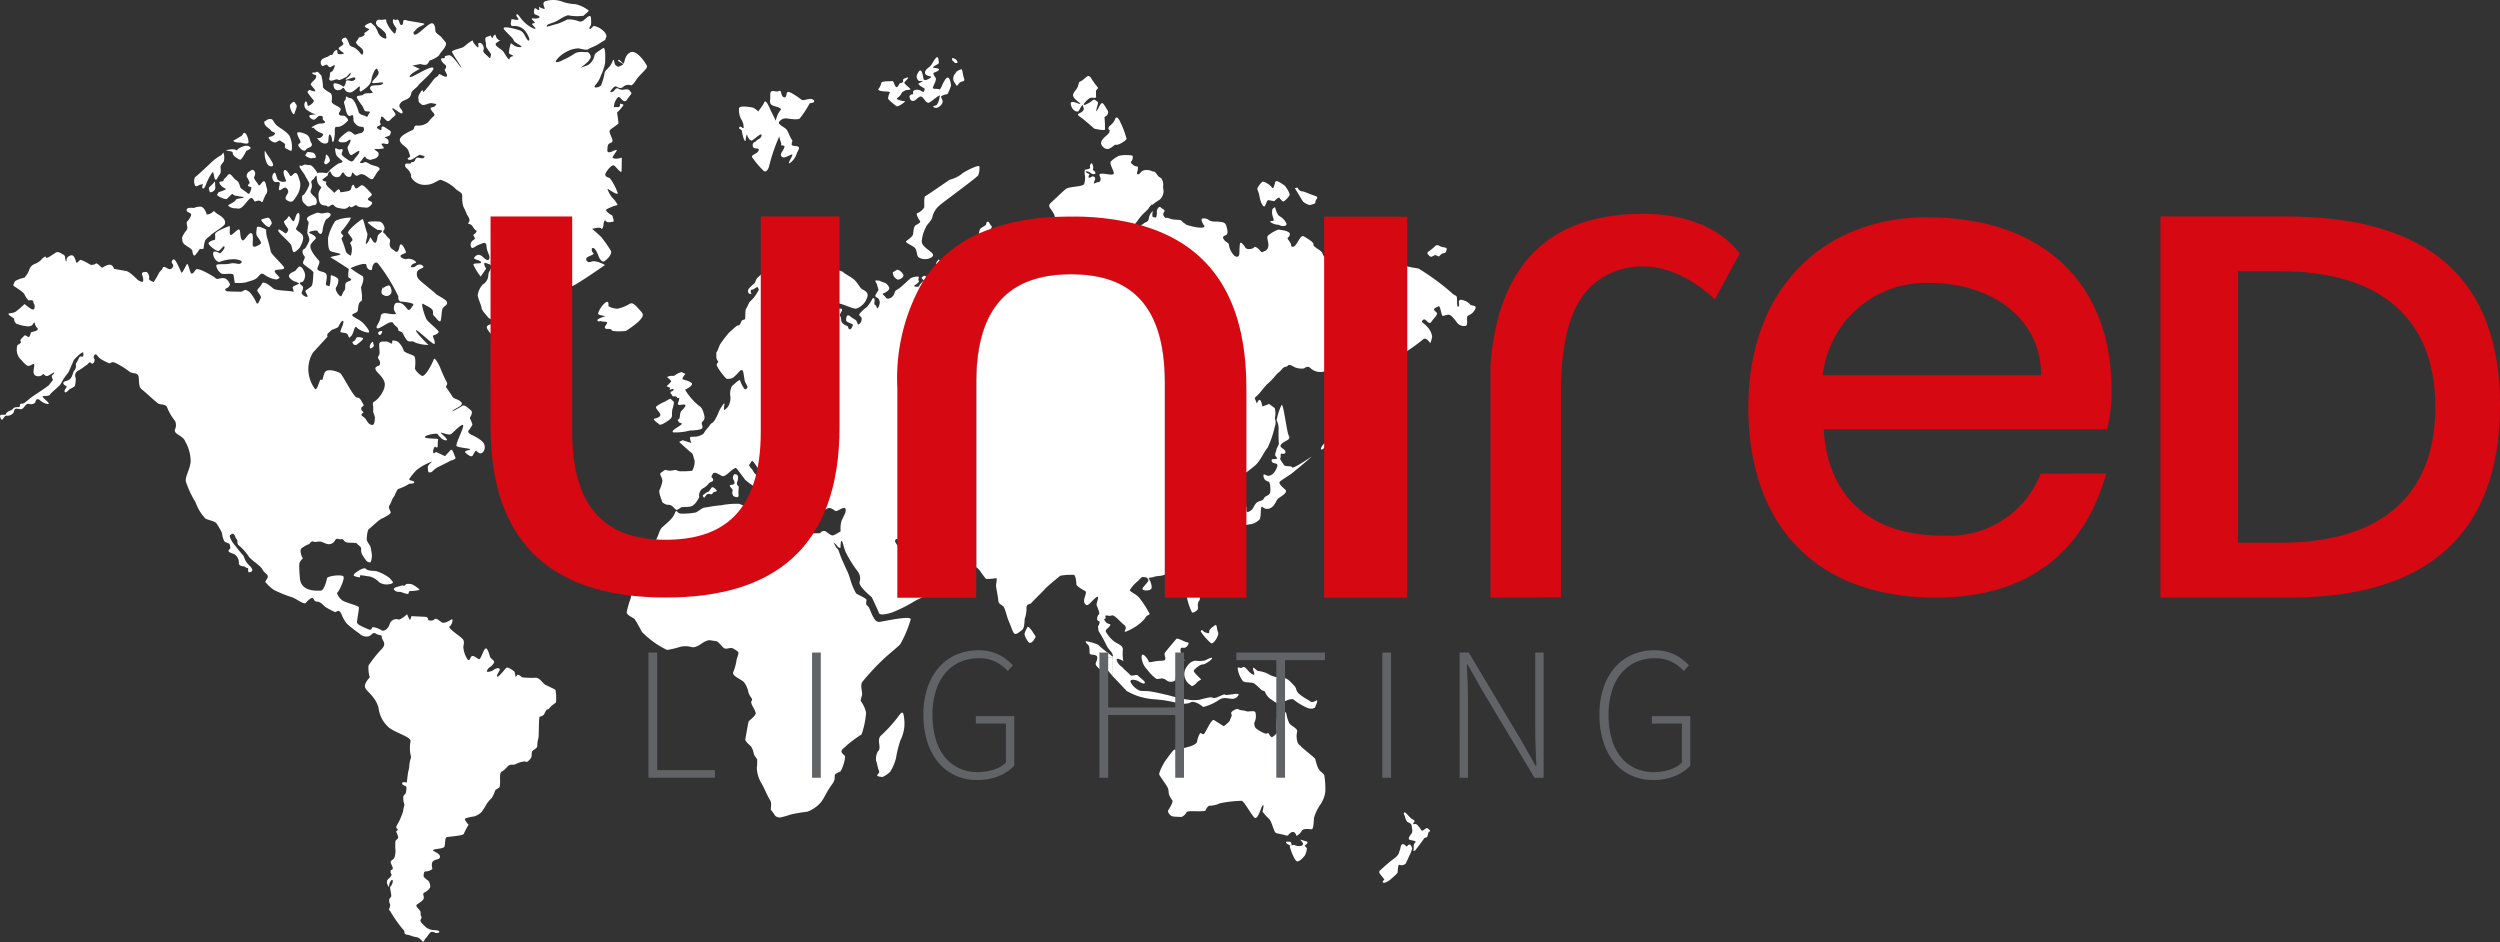 <svg xmlns="http://www.w3.org/2000/svg" xmlns:xlink="http://www.w3.org/1999/xlink" width="133.934" height="50.469" viewBox="0 0 133.934 50.469">
  <rect x="0" y="0" width="133.934" height="50.469" fill="#333333" stroke="none"/>
  <defs>
    <clipPath id="clip-path">
      <rect id="Rectangle_66" data-name="Rectangle 66" width="133.934" height="50.469" fill="none"/>
    </clipPath>
  </defs>
  <g id="Group_24" data-name="Group 24" transform="translate(0 0)">
    <g id="Group_2" data-name="Group 2" transform="translate(0 0)">
      <g id="Group_1" data-name="Group 1" clip-path="url(#clip-path)">
        <path id="Path_1" data-name="Path 1" d="M78.754,16.3a.837.837,0,0,0-.484-.242c-.193,0-.069.256-.11.332s-.1.111-.1-.277-.076-.193-.3-.435a12.985,12.985,0,0,0-1.757-1.287c-.118-.034-.394-.055-.6-.118a.751.751,0,0,1-.153-.055c-.207-.1-.4.049-.463.062s-.138.139.034.29.069.173.042.333-.36.007-.388-.125a1.286,1.286,0,0,0-.248-.388c-.111-.152-.222.222-.589.062s-.449-.076-.511-.062a.367.367,0,0,0-.249.339.376.376,0,0,1-.235.312,2.61,2.61,0,0,0,.062-.36c0-.1-.2-.18-.214-.284s.1-.18.1-.422-.359-.1-.394-.152a3.718,3.718,0,0,0-.815-.214,4.224,4.224,0,0,1-.4.145.053.053,0,0,1-.034-.007c-.062-.034-.076-.166-.152-.255-.083-.111-.463-.277-.429-.394s-.36-.346-.519-.436-.284.284-.442.471-.249.034-.243-.008-.013-.1-.138-.269.049-.09.077-.3-.629-.255-.629-.255a1.929,1.929,0,0,0-.553.332c-.083.131.083.38.021.595s-.145.193-.27.263-.138-.09-.325-.214-.1.013-.318.055-.3-.035-.325-.09-.173-.242-.235-.242-.062.332-.069.553-.124.236-.256.159a.993.993,0,0,1-.3-.567c-.028-.2-.145-.118-.277-.318s.076-.179.153-.263.041-.256-.021-.463-.222-.2-.387-.221-.387.021-.547-.09a.411.411,0,0,0-.332-.083c-.118,0-.041.214.076.373s-.3.111-.3.111a3.539,3.539,0,0,1-.678-.159c-.007-.049-.146-.089-.2-.173s-.18-.083-.332-.089a1.014,1.014,0,0,1-.353-.069c-.145-.055-.194-.021-.194-.021s-.207-.138-.1-.3-.04-.138-.159-.263-.249.187-.214.242a.8.8,0,0,1-.042.291.51.51,0,0,1-.173-.028c-.062-.028,0-.318,0-.318a.641.641,0,0,0-.214.38.236.236,0,0,1-.187.228s-.1.069-.235.166c-.2.131-.457.311-.512.359-.089.083-.069-.068.076-.269a1.517,1.517,0,0,1,.125-.173c.055-.076.1-.125.144-.194a2.631,2.631,0,0,1,.388-.442c.311-.3.1-.118.27-.311s.034-.007.166-.111a2.263,2.263,0,0,1,.284-.2.52.52,0,0,0,.243-.339c.062-.173-.014-.312,0-.408a.585.585,0,0,0-.063-.381c-.069-.138-.118-.042-.27-.269s-.166-.111-.27-.173a.664.664,0,0,0-.477-.028c-.11.049-.186.222-.277.2s-.007-.125.007-.305c.029-.179-.089-.076-.228-.179s-.186-.173-.118-.222.1-.269.042-.3a1.918,1.918,0,0,0-.713.014,1.584,1.584,0,0,0-.429.3c-.083.118.09.375.152.589s-.345.069-.622.069-.062.151-.083.324-.159.1-.283.18-.063-.069-.014-.194-.111-.2-.173-.152-.2.1-.173,0,.055-.138.055-.138-.18-.062-.207-.118.152-.035.255.055.277.1.263-.007-.152-.111-.132-.194.035-.1-.028-.263-.166.111-.124.166-.132.118-.235.118-.042.325-.042.325a1.023,1.023,0,0,1-.042.449c-.069.159-.8.125-.982.27s-.5.463-.761.7-.076.27.1.6a.46.46,0,0,1,.076.221c0,.118-.09.146-.111.187-.041.062-.3-.048-.317-.111a5.019,5.019,0,0,0-1.086.256.42.42,0,0,0,.089.193c.063.063-.076.375.021.5s.255.159.311.263.042.132.083.2.152.173.187.235a4.036,4.036,0,0,1,.055.546c.02.173-.159.18-.249-.007a.385.385,0,0,1-.028-.408.429.429,0,0,0,.028-.291c0-.124-.221-.062-.3-.166s-.339-.2-.422-.284-.422-.243-.463-.291-.215.243-.215.243l-.068.394s-.167.138-.131-.014a2.1,2.1,0,0,1,.082-.428c.049-.146-.1-.388-.1-.5s-.151.353-.151.457a.689.689,0,0,1-.111.263.847.847,0,0,0-.194.47.514.514,0,0,0,.132.484c.131.187-.042.139-.084.215a3.558,3.558,0,0,0,.069.636c0,.1-.041.1.188.111a.426.426,0,0,1,.3.1,2.209,2.209,0,0,0-.443.159c-.027.055.111.125.228.3s-.076.145-.124.221a2.957,2.957,0,0,0-.083.429c-.028.111-.18.083-.235.124a2.053,2.053,0,0,0-.214.208c-.042.055-.436.034-.436.034s-.228-.1-.235-.186.138-.028.138-.028a3.587,3.587,0,0,0,.56-.11c.1-.049.118-.215.18-.353s0-.249.035-.339a.4.4,0,0,0-.028-.284c-.028-.09-.111-.194-.007-.312s-.055-.152-.062-.214a.983.983,0,0,1-.034-.423.4.4,0,0,0,.02-.338,2.244,2.244,0,0,0-.089-.387c-.069-.166.021-.221.021-.221a2.922,2.922,0,0,0,.1-.388,2.7,2.7,0,0,0,0-.408c0-.111-.146-.035-.208-.062-.02-.007-.034-.013-.034-.034a.128.128,0,0,1,.048-.1c.049-.048-.056-.1-.125-.242s-.173-.028-.166.034-.069.118-.221.2-.132.158-.173.338c0,.008-.007.014-.007.029-.041.179-.1.5-.124.609s-.18.207-.318.38-.166.166-.132.235a.553.553,0,0,1,.118.311c.021.221-.048.291.139.45s.118.131.284.27.131.118.11.249-.007.332-.048.221-.125-.1-.512-.3-.194-.131-.339-.3a.715.715,0,0,0-.415-.311,6.882,6.882,0,0,1-.678-.159.7.7,0,0,1-.166-.207c-.027-.055-.049-.1-.049-.1s-.221.186-.131.284a.05.05,0,0,0,.028.028c.159.1.1.1.276.291s.146.132.195.387-.07.132-.153.118-.138-.118-.138-.118l-.035-.193s-.124.111-.124.173-.028.11-.132.089-.214.021-.276-.014a.887.887,0,0,1-.173-.1.267.267,0,0,0-.049-.041c-.111-.076-.228.09-.228.09l.138.152a.46.46,0,0,0-.152.125c-.09.09-.1.11-.1.159s-.27.055-.27,0,.049-.049.111-.1.18-.131.124-.193.056-.194-.027-.215a.914.914,0,0,0-.381.076c-.076.035-.491.471-.706.6s-.124.111-.221.3-.346.263-.422.153-.1-.1-.152-.166.021-.042.146-.125.152-.1.18-.179-.049-.173-.125-.256-.27-.111-.346-.159-.318-.048-.27.007a.7.7,0,0,1,.111.249c.034.118.062.221.062.221a2.55,2.55,0,0,0-.145.236c-.076.131.021.137.1.193s.09.124.111.215a.576.576,0,0,1-.118.346c-.028,0-.062-.146-.125-.187s-.048-.035-.034-.235-.111-.138-.125-.09a1.989,1.989,0,0,1-.291.436,1.814,1.814,0,0,0-.408.387c-.021.083.118.118.131.215a.349.349,0,0,1-.118.3c-.1.1-.118-.111-.173-.18s-.125-.062-.305-.215-.221.007-.228.083-.041.152.069.207.215.1.27.124-.083.27-.118.27a.106.106,0,0,1-.118-.1c0-.089-.118-.089-.207-.152a.368.368,0,0,1-.159-.18c-.02-.055-.007-.187-.062-.276a.163.163,0,0,1-.021-.063c0-.041.035-.076.1-.2s-.041-.146-.1-.138a.03.03,0,0,0-.028,0,.6.6,0,0,1-.3-.215c-.083-.138.1-.111.1-.111s.1.028.221.055a4.647,4.647,0,0,1,.463.159,2.04,2.04,0,0,0,.36.111c.049.02.194-.049.249-.084a1,1,0,0,0,.339-.359c.034-.111.131-.242.062-.38s-.215-.167-.3-.236-.215-.311-.366-.463-.491-.311-.609-.422a.456.456,0,0,0-.2-.089,2.756,2.756,0,0,1-.394-.111c-.11-.069-.193-.132-.36,0a.159.159,0,0,1-.255-.048s-.049-.077.187-.256-.236-.276-.319-.36a.351.351,0,0,0-.221-.083s-.429.055-.5-.021-.767.132-.83.159-.138.152-.2.2-.083.083-.138.035-.215.013-.277-.028-.152.089-.207.173-.035.145-.1.18-.215.193-.3.255a.248.248,0,0,1-.194.035.4.4,0,0,0-.111.083c-.055.049-.118.11-.173.159-.1.089-.125.263-.166.3s-.215.187-.3.284a.205.205,0,0,0-.007.263.18.18,0,0,0,.138.02c.028,0-.049-.042-.035-.152s.1-.049.138-.083.125-.076.18-.118.09.076.11.111-.11.221-.138.269a1.61,1.61,0,0,1-.3.36c-.1.069-.18.359-.228.387s-.056.318-.056.5-.152.049-.221.228-.1.194-.173.194-.36.29-.484.393a6.809,6.809,0,0,0-.45.589c-.062.076-.159.415-.2.435s-.014.228-.021.284a.383.383,0,0,0,.09.221c.049.056-.041.049-.069.173s.484.76.526.76a.539.539,0,0,0,.353-.062,2.543,2.543,0,0,0,.36-.36.125.125,0,0,1,.159-.014c.021.014.083.456.1.54s.125.248.138.3.034.076-.069.152-.284-.36-.318-.463-.353.256-.429.29a.866.866,0,0,0-.089.568.893.893,0,0,1-.111.519.6.6,0,0,1-.2.194c-.09.041.014-.3-.013-.339s-.256.353-.256.353-.228.588-.381.678-.173.207-.228.249a1.955,1.955,0,0,0-.256.345.957.957,0,0,1-.394.153c-.049,0-.256.007-.3.014s-.014.228.049.3-.415-.125-.477-.118a.735.735,0,0,0-.173.091s.567.525.657.58.1.249.167.408a1.018,1.018,0,0,1-.131.553,4.944,4.944,0,0,1-.547.028.548.548,0,0,1-.3-.062c-.056-.028-.221.028-.312.028a.721.721,0,0,1-.242-.034c-.083-.029-.146.076-.256.131s-.014.2-.014.2a.811.811,0,0,1,.076.256,1.908,1.908,0,0,1-.159.491c-.056.132.145.589.145.629s.249.18.3.152a.406.406,0,0,1,.242.076,2.21,2.21,0,0,0,.221.207c.021.014.166-.077.236-.131s.408-.007.581-.076.3-.29.373-.415.014-.027.028-.2a.442.442,0,0,1,.194-.333.927.927,0,0,0,.291-.228c.089-.124.214-.131.235-.158a.118.118,0,0,0-.007-.166c-.076-.056-.062-.09.021-.236s.366.063.5.125.429-.249.484-.291a.923.923,0,0,1,.249-.152c.028,0,.422.539.5.643a3.9,3.9,0,0,0,.422.318c.235.159.491.332.533.373.09.083.02.152,0,.186a.839.839,0,0,0-.077.243c-.007.076-.131-.062-.214-.056a1.923,1.923,0,0,0-.456.1c-.063.035.484.291.56.277s.09-.138.083-.179a.052.052,0,0,1,.09-.049c.048.049.38-.284.428-.339s-.131-.214-.131-.312.339.153.339.153.055-.228.014-.277a9.381,9.381,0,0,0-.872-.609.967.967,0,0,1-.124-.09c-.173-.145-.18-.269-.236-.311a.65.65,0,0,1-.152-.222s.1-.137.152-.214c.035-.055.187.194.318.373v.007c.041.049.083.1.111.125.131.124.8.5.865.567a.708.708,0,0,1,.179.29c-.013.049.249.637.249.706s.318.269.318.269.235-.179.173-.353a.537.537,0,0,1-.028-.394c.041-.076.366.228.415.228s.042-.263.1-.284a4.31,4.31,0,0,1,.457-.152c-.062.028-.159.291-.235.408s.055.256.076.373-.083.194-.1.318.179.332.179.332a5.381,5.381,0,0,1,.6-.145.664.664,0,0,0,.3-.09l.083-.041c.138-.069.312.069.4.132s.276-.119.449-.153.111.222.09.277-.11.228-.194.408a1.529,1.529,0,0,0-.049.568s-.186.118-.325.186-.173.034-.415-.138a.222.222,0,0,0-.353.049,2.815,2.815,0,0,1-.339.007,2.406,2.406,0,0,1-.456-.034,3.168,3.168,0,0,1-.788-.381c-.284-.152-.415.6-.727.54a1.8,1.8,0,0,1-.865-.394c-.145-.167-.29-.077-.47-.09s-.236-.049-.3-.159a4.909,4.909,0,0,0-.194-.532.241.241,0,0,1,.083-.339c.021-.028-.007-.056-.062-.09s-.145-.069-.228-.1a4.307,4.307,0,0,0-.989.083c-.325.014-.74.111-.858.118s-.345.207-.477.263a3.582,3.582,0,0,1-.685.063c-.083,0-.235.007-.3-.1s-.125.034-.138.083a1.074,1.074,0,0,1-.236.346c-.131.145-.324.29-.456.422s-.153.338-.256.532a.955.955,0,0,0-.055.138.234.234,0,0,0-.007.145s-.471.339-.65.5a11.025,11.025,0,0,0-.685,1.038c-.055.042.028.388.069.546a3.009,3.009,0,0,1-.069.782.562.562,0,0,1-.02.111,5.506,5.506,0,0,0-.208.712c-.028.18.318.3.415.387a7.42,7.42,0,0,1,.394.691,4.748,4.748,0,0,0,1.349.969,4.683,4.683,0,0,0,.726-.173,1.275,1.275,0,0,1,.6.021c.2.048.456-.138.581-.228a1.033,1.033,0,0,1,.345-.146s.3.041.4.062.3.291.387.359.235.021.353,0,.249.091.381.173-.049.381-.049.471a2.623,2.623,0,0,1-.173.637c-.1.221.394.373.567.546a1.329,1.329,0,0,1,.249.581,1.362,1.362,0,0,0,.173.3c.041.049-.007.118-.028.166s.041.194.069.243a1.523,1.523,0,0,1,.167.352c.034.146-.332.408-.367.45s-.159.844-.187.962.236.318.312.4a1.141,1.141,0,0,1,.145.4c.007.076.138.2.173.291a2.032,2.032,0,0,1-.014.442,1.7,1.7,0,0,0,.221.788c.145.222.353.748.477.928s.035.421.056.546a2.155,2.155,0,0,1,.221.3.335.335,0,0,0,.339.089,3.35,3.35,0,0,0,.477-.138,8.649,8.649,0,0,1,.92-.158,1.783,1.783,0,0,0,.775-.568c.1-.152.235-.422.36-.622s.179-.263.256-.381a.591.591,0,0,0,.069-.346c0-.138.214-.179.318-.248a2.034,2.034,0,0,0,.236-.727c.028-.138-.152-.18-.187-.311s.207-.249.291-.36a6.694,6.694,0,0,1,.781-.574,4.4,4.4,0,0,0,.242-1.169,1.525,1.525,0,0,0-.27-.6c-.034-.049,0-.131.049-.318s-.111-.5.014-.719a13.064,13.064,0,0,1,1.141-1.231c.235-.228.712-.6.9-.8a6.1,6.1,0,0,0,.554-1.314c.082-.249-1.418.089-1.647.118s-.3-.173-.387-.318-.166-.457-.277-.54-.069-.2-.049-.3-.5-.3-.567-.373a3.7,3.7,0,0,1-.291-.685,4.318,4.318,0,0,0-.152-.449c-.021-.021-.256-.561-.3-.65s-.131-.339-.173-.463a.377.377,0,0,0-.125-.18,2.561,2.561,0,0,1-.159-.29.732.732,0,0,1,.2.193c.041.069.179.138.173.055s.014-.422.076-.318.145.505.207.6a6.472,6.472,0,0,0,.615.989.632.632,0,0,1,.118.609c-.041.242.657.8.657.8s.325.685.387.851.581,0,.671-.021a7.836,7.836,0,0,0,1.106-.54,3.528,3.528,0,0,1,.443-.235,1.675,1.675,0,0,0,.422-.221c.09-.11.3-.166.4-.249s-.014-.146-.056-.256.173-.049.256-.049.27-.56.249-.615-.151-.111-.249-.194a1.674,1.674,0,0,0-.4-.193c-.034-.008-.041-.111-.055-.228s-.1-.09-.159-.153-.269.228-.318.277a.649.649,0,0,1-.332.1c-.11-.008-.166.158-.283.02s.014-.256-.042-.4-.228-.028-.276-.09-.312-.435-.346-.5a.335.335,0,0,0-.049-.076c-.035-.062-.083-.138-.1-.159A.13.13,0,0,1,48,28.888a.061.061,0,0,1,.069,0,.354.354,0,0,1,.186.082c.056.063,1,.678,1.128.754s.256-.028.318-.09.312.264.394.373.809.09.893.125.56-.1.775-.077a1.375,1.375,0,0,1,.532.339v-9.9c0-4.35,2.075-5.8,5.09-5.8,2.981,0,5.014,1.445,5.014,5.8V30.782a4.1,4.1,0,0,0,.684-.324,5.074,5.074,0,0,0,.463-.415.873.873,0,0,0,.215-.394c.021-.132.444-.581.444-.623a.608.608,0,0,1,.062-.325c.076-.194-.124-.158-.208-.263a1.618,1.618,0,0,1-.152-.457c-.028-.1-.125-.173-.159-.284s-.056-.145-.049-.179.235-.132.45-.291.082-.069.124-.215-.013-.035-.055-.131-.131-.042-.228-.076-.145.042-.193.076a.14.14,0,0,1-.228-.062c-.055-.145-.132-.021-.339-.132s.137-.083.277-.214a1.633,1.633,0,0,1,.372-.249.553.553,0,0,1,.326-.145c.1.014-.056.173-.167.3s.014.186.014.186a3.533,3.533,0,0,1,.373-.152,1.591,1.591,0,0,1,.318-.056c.1-.021.083.111.056.2a.331.331,0,0,0,.042.228,1.419,1.419,0,0,1,.269.477,2.155,2.155,0,0,0,.118.567c.035.041.159-.1.284-.158s.062-.367.062-.367l.166-.325a3.625,3.625,0,0,1-.311-.685c0-.118.228-.179.436-.263s.014-.4.2-.623.594-.021.594-.021a1.347,1.347,0,0,0,.111-.082,5.715,5.715,0,0,0,.505-.4c.263-.243.484-.782.629-.906a5.119,5.119,0,0,0,.387-1.127c.125-.325-.034-.4.021-.547a1.016,1.016,0,0,0-.021-.463l-.3-.221-.367.138a.789.789,0,0,0-.083-.3c-.083-.18-.207.139-.207.139l-.118-.3a3.493,3.493,0,0,0,.263-.256c.1-.124.284-.346.387-.463a3.566,3.566,0,0,0,.394-.388c.2-.262.243-.221.408-.422s.242-.1.325-.2.242.021.366.083.45.118.554.035a.208.208,0,0,1,.3.021.771.771,0,0,0,.678.186c.014,0,.028-.007.041-.007a1.652,1.652,0,0,0,.3-.076,1.08,1.08,0,0,1,0-.387,4.73,4.73,0,0,1,.449-.706c.146-.221.187-.1.429-.277s.187,0,.228.242a.5.5,0,0,0,.2.339L72.9,18.6a3.489,3.489,0,0,1,.429-.483c.2-.18.263.062.118.179s-.056.408-.1.588-.844.727-.92.845a10.789,10.789,0,0,1-.865,1.01c-.284.283-.055.989-.055,1.189a.707.707,0,0,0,.118.4.4.4,0,0,1,.021.263s-.18.2-.1.305-.166.317-.166.317l-.249.042-.021.325-.18.193-.083.09s-.145.221-.041.221c.034,0,.076-.034.124-.076a1.68,1.68,0,0,0,.18-.228l.166-.38a1.254,1.254,0,0,0,.346-.408,10.344,10.344,0,0,1,1.141-1.349c.069-.027.089-.2.076-.249s0-.221,0-.221.145-.062.277-.131a.151.151,0,0,0,.076-.195.7.7,0,0,1-.125-.242c-.021-.111.089-.159.131-.221s-.089-.062-.256-.221.1-.158.1-.158a3.527,3.527,0,0,1,.159-.4c.083-.173.152-.1.152-.1s.235-.09.332.028.159.014.325-.159.194-.27.415-.159a.336.336,0,0,1,.215.291c.041-.049.2-.27.235-.332.021-.027.249-.186.512-.366a10.389,10.389,0,0,0,.85-.623c.152-.166.388.2.388.2a1.436,1.436,0,0,0,.1-.36.934.934,0,0,0-.248-.5c-.215-.256-.381-.249-.256-.373s.207.076.318.131.124-.027.235-.166.131-.131.194-.256-.063-.138-.125-.242.11-.146.215-.208.152.422.207.492.263-.09.408-.028.367.394.436.47a.49.49,0,0,0,.422.111c.111-.048.048-.318.069-.463s.215-.076.4-.373-.131-.208-.256-.312M65.633,37.214c-.062-.069-.5.236-.636.173s-.276-.014-.733.1a1.847,1.847,0,0,1-.588,0,3.811,3.811,0,0,1-.471-.083v.277a1.2,1.2,0,0,0,.471-.007.233.233,0,0,0,.1-.041c.215-.132.636.2.685.242a2.649,2.649,0,0,0,.858-.387c.242-.159.47-.055.65-.055a.367.367,0,0,0,.381-.194c.124-.173-.657.049-.713-.021m-6.487-1.542c.146.159.339.415.422.5.014.014.029.035.049.055V35.208h-.47Zm0,.353.083.062c.166.125.042-.02-.083-.207ZM48.384,38.217c-.062-.118-.2.077-.256.167a8.125,8.125,0,0,1-.906,1c-.249.193-.062.56-.111.712a.207.207,0,0,1-.076.152.83.83,0,0,0-.1.511c.042.069.1.422.146.512s.021.124-.069.228.2.124.277.124a1.491,1.491,0,0,0,.394-.269A2.489,2.489,0,0,0,48,40.624a6.208,6.208,0,0,1,.235-.954,2.092,2.092,0,0,0,.215-.747,2.25,2.25,0,0,0-.062-.706m22.575,3.4c-.021-.214-.222-.222-.346-.463a2.736,2.736,0,0,1-.153-.491c-.041-.083-.733-.615-.767-.678s-.111-.048-.18-.214a1.037,1.037,0,0,1-.021-.581c.028-.159-.3-.29-.4-.415a.1.1,0,0,1-.028-.034,1.93,1.93,0,0,1-.152-.5c-.034-.131-.187-.145-.29-.311s-.194.353-.194.353a4.479,4.479,0,0,0-.028.9c.049.137-.269.318-.269.318s-.132-.1-.138-.159-.083-.083-.146-.041-.5-.207-.574-.291-.111-.284-.049-.353a.771.771,0,0,0,.028-.491c-.041-.131-.408-.014-.484-.062s-.373-.041-.428-.111-.45.132-.381.243-.041.221-.068.339-.333.332-.333.332l-.525-.332c-.138-.077-.45.678-.532.739s-.132-.041-.187-.041-.18.339-.187.463-.36.256-.415.263a.291.291,0,0,1-.034.007c-.09.028-.3.083-.471.125a.909.909,0,0,1-.269.027c-.084-.027-.43.505-.492.574s-.4.678-.339.782.27.393.4.6.077.318.118.45a1.3,1.3,0,0,0,.18.318c.055.118-.228.533-.228.533-.028.035.014.166.125.263s.3.068.512.089.311-.221.393-.284.942.028.975-.069.153-.277.243-.249a1.414,1.414,0,0,0,.533-.132,6.656,6.656,0,0,1,1.155-.131c.111,0,.435.595.65.865s.387-.553.484-.623-.014.333-.014.333a2.3,2.3,0,0,0,.339.38c.179.166.256.719.388.768s.235.048.477.118.118-.028.332-.145.283.186.283.186a.658.658,0,0,0,.277-.263c.1-.18.463-.077.553-.1s.1-.5.11-.609a2.574,2.574,0,0,1,.367-.747A1.591,1.591,0,0,0,71,42.429a4.372,4.372,0,0,0-.041-.816m-1,3.458c-.228-.068-.325-.118-.27-.049a1.283,1.283,0,0,1,.118.159.118.118,0,0,1-.1.132.5.5,0,0,1-.325-.028c-.062-.049-.179.013-.179.013s-.028-.194-.07-.194-.263-.048-.235.035.235.158.235.158l-.034.049c.014.1.243.775.394.8s.408-.3.422-.333a.979.979,0,0,0,.1-.366c-.028-.056-.124-.118-.11-.146s.277-.173.055-.235m5.526.18c-.09.042-.1.145-.166.076s-.18-.152-.242-.049-.041.194-.09.291-.007.221-.332.456-.643.547-.719.609a.11.11,0,0,0-.034.138c.013.049.263.325.263.367-.028.028-.132.076-.069.145s.332-.1.4-.166.373-.311.381-.38.007-.457.1-.4a.323.323,0,0,0,.325-.062c.035-.055.222-.484.243-.512a1.843,1.843,0,0,0,.11-.311c0-.028-.089-.249-.173-.2m.92-.865c-.083.028-.18.166-.249.1a1.827,1.827,0,0,0-.228-.29c-.131-.118-.2.021-.214-.062s.186-.118-.021-.228-.408-.463-.463-.367.013.083.041.221a.784.784,0,0,0,.125.276c.02.028.214.042.235.215s.069.312-.014.415-.165.235-.131.3.429.069.346.159a.279.279,0,0,0-.09.256c0,.124-.035.2,0,.207a.137.137,0,0,0,.09-.035.212.212,0,0,0,.02-.034c.042-.049.429-.56.443-.6s.158-.041.173-.09.062-.263.09-.263.083-.049.049-.076-.118-.145-.2-.118M37.622,22.6a.313.313,0,0,0,.125-.25c-.014-.089-.083-.484-.27-.588a3.236,3.236,0,0,1-.775-.885c.062-.029.512-.243.325-.381s-.5-.137-.463-.228a.809.809,0,0,1,.159-.235l-.215-.1a1.36,1.36,0,0,0-.284.125.242.242,0,0,1-.228.076.55.55,0,0,0-.263.069s.256.194.221.242a2.687,2.687,0,0,1-.242.243l.194.09-.041.11s.284-.11.215.007-.167.042-.153.146.111.1.083.159.256,0,.256.09.159-.049.118.111-.1.248-.041.284.373-.062.381.027-.242.325-.242.325l-.041.118c-.035.256-.021.263-.1.311s-.007.076.028.145.242.035.118.146-.588.332-.415.408a2.885,2.885,0,0,0,.878-.1s.588-.008.664-.118-.082-.257.007-.346m-1.667-1.218c-.007-.083-.325.132-.325.132a1.818,1.818,0,0,0-.477.27c-.049.1.152.242.214.393s-.152.215-.3.25.166.221.256.311.581-.27.623-.325A.276.276,0,0,0,36,22.219a1.634,1.634,0,0,1,.021-.29,1.644,1.644,0,0,0,.083-.353c0-.111-.131-.111-.145-.194m-1.611-4.689c-.214-.228-.415-.525-.6-.422a2.194,2.194,0,0,1-.671.27,1.086,1.086,0,0,1-.484-.138s.063-.373-.179-.173-.4.547-.36.6.387.111.387.111-.477.132-.436.228.173.028.173.028c.131.076.414-.013.332.138s-.138.173-.09.25.318-.008.346.1.761.049.761.049a5.526,5.526,0,0,0,.712-.532c.09-.131.325-.277.111-.505M48.384,14.7c-.09-.159-.276-.284-.339-.242s-.215.131-.215.131a.426.426,0,0,0,.27.394c.069.008.373-.124.284-.283m3.105-5.353a1.873,1.873,0,0,1-.615.284s-1.224.843-1.307.884-.035.5-.055.6a.786.786,0,0,1-.381.312c-.069,0,.062.3.146.394s-.1.179-.215.242-.125.353-.145.484-.27.29-.367.367.3.221.45.353.09.456.235.532a.66.66,0,0,0,.678-.02c.332-.222-.533-.463-.533-.845a1.935,1.935,0,0,1,.228-.767c.042-.139.325-.36.346-.561a1.142,1.142,0,0,1,.367-.588c.186-.179,2.026-1.507,2.088-1.632a1.123,1.123,0,0,0,.062-.463c0-.138-.858.283-.982.423M34.662,3.532c-.069-.146-.574-.941-.933-.706s-.221.726-.394.533-.207-.173-.214-.111.381.173.207.242-.166.132-.318.028-.076-.519-.214-.187-.36.381-.408.581a2.87,2.87,0,0,1-.186.658c-.09.118-.478.2-.3-.021a1.445,1.445,0,0,0,.3-.526,2.436,2.436,0,0,0,.221-.678c-.007-.187.048-.9-.138-.754s-.429.242-.442.408a.785.785,0,0,1-.346.491c-.111.042-.346.124-.4.146a3.779,3.779,0,0,0,.415-.346c.041-.069.159-.166.131-.284s-.131-.243-.235-.215-.4-.09-.685.118a3.37,3.37,0,0,1-.553.3c-.242.138-.478.18-.367.014a1.52,1.52,0,0,1,.484-.415A1.458,1.458,0,0,1,31,2.591c.194.041.436.11.519.041s.339-.131.574-.29.36-.193.346-.249.125-.11-.014-.325a1.023,1.023,0,0,0-.616-.38c-.056.027-.207.242-.228.138s.1-.111.09-.311.021-.436-.152-.333-.284.325-.5.263a1.409,1.409,0,0,0-.637-.1,3.363,3.363,0,0,1-.525.235c-.18.027-.637.221-.567.1s.332-.132.574-.277.519-.318.623-.276a2.343,2.343,0,0,0,.788.013c.02-.055.276-.221.263-.277a1.82,1.82,0,0,0-.705-.339A2.452,2.452,0,0,1,30.1.08a1.365,1.365,0,0,0-.885-.013c-.242.1.035.4-.049.414a.887.887,0,0,1-.3-.124s.083.255-.063.159-.152-.1-.173-.028-.062.236.041.284.346.118.18.193-.45-.041-.346.077.193.173.124.194-.145.02-.11.083.283.249.1.221a1.66,1.66,0,0,1-.65-.483c-.152-.18-.255-.373-.3-.264s.2.228.069.264-.345-.083-.345.007-.1.333.083.333a.755.755,0,0,1,.622.214,1.516,1.516,0,0,1,.263.463s0,.228-.146,0-.173-.387-.415-.463-1.031-.29-.76.007.435.415.484.553.664.367.3.353-.449-.332-.477-.131a1.864,1.864,0,0,0-.083.443c.021.1.367.145.173.186s-.1.235-.207.124-.2-.3-.284-.408-.539-.311-.346-.443a1.02,1.02,0,0,1,.215-.131s-.049.028-.166-.082-.069-.312-.18-.187-.062.187-.111.131-.055-.152-.1-.117-.256.062-.256.151a.747.747,0,0,0,.028.235c.028.1-.041.146.083.325s.221.3.194.325-.02.249-.111.138-.353-.277-.3-.381a.33.33,0,0,0-.076-.345.136.136,0,0,0-.208-.021s.069.263-.034.186-.131-.145-.2-.215.035-.221-.207-.055-.277.242-.394.291-.539.145-.56.221.595.934.5.865-.491-.712-.671-.671-.228.035-.221.125-.256-.028-.186.138.2.221.249.29-.034.194-.062.221.228.354.076.375S23.513,3.891,23.5,4s-.131.069-.312.318a6.833,6.833,0,0,1-.5.615c-.048.042.014-.242-.152,0s-.125.311-.111.415-.041.076.131.228.387-.1.622-.041.236-.007.145.125-.325.041-.235.207.263.256.152.353a2.219,2.219,0,0,0-.3.325.819.819,0,0,1-.595.18c-.215-.007-.1.159-.235.235s-.761.319-.685.581.38.29.47.574.118.27-.007.333.028.159.166.1.415-.291.471-.249.325.041.18.152-.36-.131-.456.1-.187.062-.228.173-.318-.049-.318.125.159.166.27.4-.014.186.131.359a.859.859,0,0,0,.754.291c.4-.007.658-.333.8-.249a2.2,2.2,0,0,1,.7.415c.2.228.415.207.408.463a1.421,1.421,0,0,0,.069.568,3.193,3.193,0,0,1,.166.359c.007.069.236.284.118.45s.076,0,.221.255.249.146.166.284-.207.083-.1.242-.062.145-.124.243a.273.273,0,0,0-.041.3c.062.159.269-.083.429-.125s.373-.221.394.083.159.443.159.6-.1.228-.346-.014-.408-.063-.471.034.346.125.367.242-.429,0-.408.146a3.2,3.2,0,0,0,.387.622l.291-.423s-.228-.379,0-.3c.159.062.228.068.249.124a.186.186,0,0,1,.014.1.276.276,0,0,1-.014.082c-.035.1-.131.18-.131.36a.6.6,0,0,1-.3.484,1.078,1.078,0,0,0-.263.525c-.041.125.2.6.2.726s.291.423.367.526a.371.371,0,0,0,.131.076c.173.076.415.153.138.228a1.4,1.4,0,0,0-.138.042c-.235.076-.256.145-.166.3a1.58,1.58,0,0,0,.166.214c.263.311.712.81.678.961-.041.2-.208.084-.159.222s.366-.09.422.035.159-.035.215.131a1.138,1.138,0,0,0,.194.325s.1-.042.1-.056a6.773,6.773,0,0,1,.387-1.369c.166-.2.471-.443.429-.643s.1-.623.228-.65.47-.56.595-.38.1-.062.221-.138.816-.788.719-.948a.708.708,0,0,1-.1-.346s.2.367.429.3c.007,0,.014-.007.028-.007.291-.118,1.729-1.12,1.729-1.12s-.491-.284-.733-.179-.332-.146-.228-.228.429-.159.332-.236-.125-.324.021-.263.284.484.284.484.145.3.284.221.45-.387.353-.567a6.99,6.99,0,0,0-.491-.706c-.125-.138-.511-.463-.511-.463s.428-.124.491-.02.118-.179.118-.179.02-.36.124-.222.429.02.429.02a1.549,1.549,0,0,0-.083-.318c-.035-.014-.436-.242-.3-.332a2.223,2.223,0,0,1,.574-.222c.041.007-.111-.242-.249-.373s-.339-.546-.255-.491.519.346.525.228a3.01,3.01,0,0,0-.429-.816c-.056-.021-.332-.069-.207-.284s.36-.484.477-.359.332.372.353.311.021-.754.021-.754-.145.028-.187.042-.353.02-.3-.084.242-.346.221-.373-.235.069-.3.1-.222.055-.207-.1,0-.264.089-.333.249-.055.159-.29-.173-.359-.1-.45.449-.3.449-.366-.076-.567-.076-.567a2.574,2.574,0,0,0,.346-.4c0-.049-.194-.076-.194-.076s.056.2-.131.186-.221.056-.173-.145a.713.713,0,0,1,.194-.373c.11-.145.3.408.491.118s.284-.311.207-.4-.076-.193-.373-.138-.325-.187-.477,0-.3.159-.235.069.194-.264.276-.242.256.179.415.007A.408.408,0,0,1,33.8,4.57s.09.027.276-.277.65-.623.581-.761M70.53,37.526c-.1.049-.242.132-.345.042s-.222-.111-.512-.333-.18-.325-.312-.47a3.241,3.241,0,0,0-.269-.277.619.619,0,0,0-.47-.186,1.476,1.476,0,0,1-.568-.131,1.481,1.481,0,0,0-.629-.221c-.11.007-.269-.256-.29-.153s.076.243.062.326-.207-.063-.276-.132-.249-.339-.36-.235-.3-.132-.242.138a1.467,1.467,0,0,0,.263.588c.09.111.491.049.615.138s.394.353.394.353l.173.069a.815.815,0,0,0,.38.456c.09.062.3.256.478.188a.3.3,0,0,0,.062-.028,1.46,1.46,0,0,1,.408-.188c.111-.02.2-.02.235.028a3.157,3.157,0,0,0,.706.423c.152.068.38.055.422-.035s.18-.408.076-.36m-5.6-2.276c-.048-.041-.242.069-.372.132a1.517,1.517,0,0,1-.526.013.575.575,0,0,0-.36.2,1.133,1.133,0,0,0-.1.132.676.676,0,0,0,.1.892c.083.076.145.1.158.131s.187-.048.264-.158a.687.687,0,0,1,.255-.18c-.089-.125-.457-.415-.387-.505s.318-.311.471-.311.553-.3.5-.346M63.386,34.7c.18.062.38-.284.243-.284s-.541-.269-.61-.186-.512.6-.609.74.207.429-.179.429-.685.138-.692.042-.38-.609-.38-.228a1.034,1.034,0,0,0,.3.658,2.185,2.185,0,0,0,.484.491c.111.069.305-.118.547.083a.384.384,0,0,0,.491-.014,1.641,1.641,0,0,1,.055-.3,3.338,3.338,0,0,0,.166-.491c.042-.125.09-.222.146-.215.118.021.124-.062.041-.207a.4.4,0,0,0-.048-.089c-.132-.2-.146-.484.041-.423m.8-3.057c-.076.014-.276-.1-.317.083s-.062.069-.09.1-.062.034-.089.055a.4.4,0,0,1-.09.028.225.225,0,0,0,0,.118,3.112,3.112,0,0,0,.263.775c.027.049.276-.069.311-.173s-.049-.269.062-.429a.265.265,0,0,0,.049-.173c.02-.173-.042-.387-.1-.381m1.072,2.207c-.09-.166-.028-.463-.186-.346s-.305.228-.284.346-.2.035-.277-.014-.1-.11-.124-.089-.042.034-.049.049.007.055.013.055a3.321,3.321,0,0,0,.519.588c.132.124.478-.429.388-.588m-1-3.791c-.048-.055-.173-.158-.269-.068s-.125.193-.187.242a.5.5,0,0,0-.1.179c.007.138.18.471.242.381s.145-.4.235-.526.138-.152.083-.207M69.2,25.367c.083-.056,1.217-1.011,1.044-.893s-.982.665-1.024.56-.366-.007-.442-.131-.242-.346-.194-.346,0-.284.062-.256.284.021.208-.138-.388-.194-.188-.388.505-.2.381-.428-.3-1.882-.4-1.633a3.315,3.315,0,0,0-.221.643c.007.056-.076.111.007.243a1.062,1.062,0,0,1,.062.483c0,.069,0,.616.021.664s-.125.263-.132.339-.09.228-.069.3.173.173.056.2-.3-.027-.235.138.4.014.269.332-.3.415-.429.436-.346-.215-.277.069.319.173.325.345a1.183,1.183,0,0,1,.02.492c-.048.159-.276.159-.338.311s-.277.1-.415.256-.137.284-.263.373-.227.138-.249.028a.751.751,0,0,1,0-.173c0-.069-.02-.1-.173.034a1.033,1.033,0,0,0-.3.491c-.069.1-.235.035-.332.132a.513.513,0,0,0-.118.456c.049.111.062.2.007.256s.069.028.09.049.055-.062.034-.09.028-.077.028-.07c.1.222.248-.068.387-.186a1.438,1.438,0,0,1,.38-.146,2.021,2.021,0,0,1,.277-.041.983.983,0,0,0,.408-.236c.131-.131.021-.781.173-.684a.348.348,0,0,0,.429.055c.215-.089.284-.373.387-.483s.6-.332.387-.512-.367-.339-.263-.429.54-.359.623-.421M55.473,34.081c-.041-.069-.138-.2-.173-.27a1.833,1.833,0,0,0-.179-.207.281.281,0,0,0-.062-.028c-.034.056-.2.339-.166.429a1.037,1.037,0,0,0,.228.415c.1.076.256-.1.263-.132s.124-.145.089-.207m-15.908-8.03c-.035-.049-.125-.062-.062-.249s.041-.3-.007-.353-.152-.035-.159-.049c-.076.125-.1.2-.041.3s.083.2.014.242-.263.02-.2.118.18.166.132.263.049.256.049.256.3.152.276-.056.028-.435,0-.477m-1.21.179c-.125-.131-.207-.152-.249-.083s-.152.208-.152.208h-.048a1.965,1.965,0,0,0-.249.18c-.014.034.041.158.076.124s.118-.159.145-.173a.256.256,0,0,1,.173-.007c.11.035.118-.055.173-.1s.263-.014.131-.146M20.864,30.962a2.279,2.279,0,0,0-.691-.36c-.111-.035-.436.007-.567-.124s-.568.214-.623.263c.007.013-.062.083-.028.1a.7.7,0,0,0,.27.083c.145.021.021-.048.062-.09s.373.042.526.049a1.166,1.166,0,0,1,.519.325.755.755,0,0,0,.664.049c.146-.062-.048-.173-.131-.3m1.107.325c-.159,0-.2-.014-.263.062s-.159.013-.159.013c-.076.056-.56.1-.429.249s.277.077.4.124.346.118.36.077.021-.159.118-.145.505-.041.477-.077-.346-.3-.5-.3M15.227,14.349c-.028-.125-.692-.726-.719-.865A8.023,8.023,0,0,0,14.3,12.7a1.5,1.5,0,0,1-.042-.4s-.491-.264-.5-.1-.069.339.028.471.249.332.173.394-.388.249-.415.09.069-.665-.1-.665-.366.512-.484.36-.062-.491-.145-.553-.442.414-.491.263.041-.491-.062-.442-.767.284-.74.442a1.6,1.6,0,0,1,0,.283s-.415.09-.339.228.415.394.519.374.3-.353.325-.221-.235.353-.235.353-.387-.242-.373.021.235.463.346.435a2.1,2.1,0,0,1,.837-.145c.3.048.422.111.3.214s-.3-.055-.581.021-.775-.034-.733.125a.622.622,0,0,0,.277.408c.138.069.629-.062.65.089s.062.408.062.408a2.194,2.194,0,0,0,.616-.028c.118-.062.415-.09.58-.242s.2-.319.415-.153a1.4,1.4,0,0,0,.6.242c.062.014.194-.089.194-.089-.076-.132-.346-.319-.242-.394s.511-.021.477-.138m-.7-2.524c-.1-.2-.173-.173-.311-.132s-.215.069-.215.069c-.007.089.4.511.463.373s.159-.111.062-.311M11.706,11.5c-.345-.222-.173-.242-.339-.118a.49.49,0,0,1-.29.11s-.118-.443-.36-.421a.778.778,0,0,0-.318.068c-.069.007-.408-.055-.4.118s.318.1.221.325-.228.284-.221.373.083.27-.007.38-.263.354-.235.45-.028.207.187.353.366.228.366.325.049.242.111.228.284-.36.284-.36.194.049.207-.042a1.48,1.48,0,0,1,.09-.428,1.361,1.361,0,0,1,.249-.221c.076-.132.775-.505.8-.65s.007-.27-.339-.491m4.5,1.106c-.111-.18-.415-.27-.339-.394a1.292,1.292,0,0,0,.173-.5c-.007-.062.035-.367-.1-.284s-.145.532-.277.394-.166-.333-.249-.173-.221.151-.2.262.222.333.222.388-.1.263-.18.186a1.73,1.73,0,0,0-.325-.2l-.035.069c.056.179.658.636.706.8s.062.353.145.353.3-.215.332-.284.236-.436.125-.616M14.3,10.1c-.069-.215-.083-.533-.256-.325s-.159.194-.221.09-.249-.3-.207-.381.1-.228,0-.332-.111-.049-.276.048a.277.277,0,0,0-.118.284,1.023,1.023,0,0,1,.152.3c0,.077-.131.11-.076.18s.194.008.166.125-.09.366-.187.276-.346-.249-.387-.3-.062-.324-.235-.414-.3-.457-.45-.27-.235.221-.235.3-.325-.021-.18.193.394.242.284.284a2,2,0,0,1-.318.124c-.062,0-.11.152-.131.152.041.1.471.276.533.221s.3-.332.325-.249.256.09.325.111.291.014.228.069-.36.021-.422.146-.415.228-.387.291a.566.566,0,0,0,.381.137c.131-.007.221.09.435-.137s.36-.484.471-.4.1.222.194.159a.368.368,0,0,1,.256-.014s.076.132.124,0,.132-.318.132-.318A.353.353,0,0,0,14.3,10.1m-2.815-.346c-.062.082-.256.255-.29.3s.055.249.055.249.111-.021.09-.008c.069-.041.215-.1.194-.283s.007-.339-.049-.263m.505-1.494c-.028-.186-.049.028-.173.076a2.9,2.9,0,0,0-.45.325c-.069.069-.858.816-.92.837a.522.522,0,0,0,.014.463c.09.076.215-.083.3-.063l.111-.04s-.083.242.007.248.146-.208.228-.388a2.61,2.61,0,0,1,.256-.456c.1-.151.083.263.166.353s.118-.111.228-.243.062-.311.056-.414.138-.249.173-.3a.8.8,0,0,0,.007-.4M13.422,7.9c-.082-.062-.152-.159-.47-.028s-.214.228-.339.153-.519.027-.5.027c.089.062.366.014.359.159s.277.29.373.345.353-.477.353-.477.3-.118.221-.18m-.3-.775c-.118-.041-.062.09-.215.179s-.408.236-.408.236c.069.118.408.1.408.1s.394.124.408-.007-.083-.463-.194-.505m2.421.221c-.062-.208-.429-.421-.643-.574s-.249-.339-.318-.373a.275.275,0,0,0-.27.021.614.614,0,0,1-.139.082c-.069.236.284.374.346.485s.339.089.166.242-.339.049-.276.18a.456.456,0,0,0,.325.222c.09.007.235-.159.3-.09s.235.118.242.208-.069.166.118.242.221.173.249-.027a1.4,1.4,0,0,0-.1-.616m1.141.311c-.124-.207-.041-.373-.359-.5s-.394-.055-.394-.055c-.021.186.173.394.173.5s-.256.09-.02.332.3.09.353.035.373-.1.249-.312m-.816-2.068c-.09-.125-.09-.152-.166-.125a.562.562,0,0,0-.159.152c-.056.152.194.643.235.463s.18-.373.09-.491M14.625,8.775a3.5,3.5,0,0,0-.3-.484c-.028-.049-.138-.221-.138-.221a1.266,1.266,0,0,0,.131.712c.11.18.387.166.3-.007m2.013-.616c-.035,0-.124-.041-.186.014a.5.5,0,0,0-.09.153c.007.049.325.2.381.145s.215.083.173-.118-.249-.194-.277-.194m.968.235c-.021-.034-.131-.152-.138-.1s-.014.124-.014.124a1.28,1.28,0,0,1-.076.256c-.028.014.02.159.1.125a.432.432,0,0,0,.187-.145c.048-.063-.035-.228-.056-.257m6.26-6.141c-.138-.173-.159-.2-.242-.291s-.3-.18-.3-.346-.055-.38-.186-.373-.436.3-.595.429-.332.256-.373.138,0-.069.145-.256.671-.256.27-.325-.671-.11-.733-.124S21.6,1,21.6,1.173s-.083.193-.145.145-.069-.325-.207-.263-.18-.124-.2.062.235.4.193.45-.028.359-.186.159a1.727,1.727,0,0,1-.353-.553c-.014-.118.02-.153-.173-.118s-.256-.055-.353.069.041.29.118.332.387.3.387.4.083.27-.1.193a.53.53,0,0,1-.3-.248,3.112,3.112,0,0,0-.173-.367c-.062-.062-.242-.221-.242-.221s-.415.137-.3.235.263.089.2.145a2.3,2.3,0,0,1-.263.187s.083.048-.007.125A.517.517,0,0,1,19.232,2a1.009,1.009,0,0,1-.152.235c-.049.029.062.159.125.215s.193.138.235.235.007.353-.118.186a1.2,1.2,0,0,0-.284-.283c-.09-.083-.276-.069-.325-.221s-.145-.353-.207-.353-.263.083-.18.2.1.138,0,.222-.228.111-.166.2.325.215.242.243-.27.048-.311-.021.028-.228-.111-.159-.131.256-.214.243-.173.083-.215.1-.3.077-.346.208a.241.241,0,0,0,.049.276c.062.049.228-.118.284-.041s.055.055.1.11.325-.187.3-.076a.866.866,0,0,1-.131.3c-.048.04-.131,0-.131.18s-.1.255.021.311.325-.118.408-.041.4-.138.435-.138.3-.353.249-.186-.228.228-.276.311.45-.158.5-.1.035.132-.118.173-.339-.118-.366.062-.118.3-.18.222-.484-.228-.484-.1.035.338.27.317.215-.207.3-.09.09.187.3.214.574-.47.546-.276-.013.269.1.194.477-.3.511-.567.236-.74.318-.6.125.214-.028.394-.346.346-.18.353.65-.1.5.041-.581.007-.664.173.263.3.069.319-.394,0-.442.082-.415.014-.339.18a2.852,2.852,0,0,0,.3.443,2.091,2.091,0,0,0,.111.235c.062.1.373-.02.249.138s-.062.235-.193.166-.339-.076-.381-.236-.228-.712-.436-.733-.221-.194-.249,0-.145.119-.076.325.069.45.2.589.228-.138.27.069-.048.227.159.428.387.055.415.2a.214.214,0,0,1-.194.263c-.132.013-.263.138-.36.042s-.236-.2-.373-.09-.512.394-.422.485.36.048.408.027.255-.222.221-.041-.194.283-.145.422.1.353.2.325.415-.3.422-.194-.152.277-.215.346-.118.277-.318.152-.436-.284-.415-.374.138-.29-.055-.235-.332-.214-.284.1.146.3.235.4.2.131.118.193-.173.035-.269.124a3.589,3.589,0,0,0-.36.277c-.055.083-.18.221-.242.173a1.752,1.752,0,0,0-.471,0s.049.007-.076-.159-.215-.255-.3-.262a1.757,1.757,0,0,1-.214-.021s-.083-.014-.1,0-.076.048-.076.048c-.049.056-.138-.048-.159.021s.055.138.1.228a3.246,3.246,0,0,1,.2.29c.021.09.111.167.138.256s.1.09.076.249a2.279,2.279,0,0,1-.249.471c-.041.083-.152.014-.132.243s.09.235.228.373.284-.02.408-.014.18-.111.138-.29-.408-.312-.3-.532a.485.485,0,0,0,.014-.4s.007-.111.09-.139.2-.415.214-.056.263.423.235.485a1.009,1.009,0,0,0-.145.284c0,.069-.028.47.131.595s.256.028.339.118.235-.173.346-.062.1.131.45.186.339-.207.429-.1.284-.166.36-.063.38.09.5.111.381-.207.3-.291-.3-.111-.173-.228.235-.145.125-.262-.387-.443-.491-.423-.291.264-.36.132-.062-.195-.145-.125,0,.256-.215.305a4.041,4.041,0,0,1-.429.069s-.028-.242-.152-.131-.173.159-.173.159-.09-.1-.283-.27-.194-.284-.125-.3-.3-.076-.215-.152a2.429,2.429,0,0,1,.263-.194s.083-.373.187-.158a.336.336,0,0,0,.387.228c.166-.021.215-.394.325-.18s.339.2.373.11.028-.235.111-.138.131.138.18.138.041-.007.125-.048.173-.07.36.048.324.284.428.111.125-.194.173-.284.221-.166.1-.263-.332-.1-.47-.18-.249-.153-.318-.1-.3.062-.194-.041.2-.332.256-.249.062.091.18.132.055.035.3-.034.276-.284.194-.36-.256-.152-.138-.166a1.79,1.79,0,0,0,.436-.028c.1-.041-.2-.228-.062-.262s.346.131.339-.1-.319-.2-.187-.242.276-.09.276-.153.1-.137-.062-.228-.311-.242-.387-.173.076.27-.18.118.138-.158.111-.262-.062-.152-.014-.208-.007-.3.159-.152.221.3.394.111.29-.2.249-.312-.235-.3-.138-.29.5.4.525.235-.255-.277-.145-.457.186-.166.36-.255S22,5.17,22.033,5s.263-.262.373-.422.975-.858.788-.954-1.245.636-1.245.484.54-.415.54-.415l-.387-.18.422-.083s.263.09.353.014.125-.214.173-.214.442-.18.491-.3.47-.5.325-.67m-7.788,7.5c-.062-.18-.125-.526-.263-.492s-.2.277-.3.1-.249-.359-.311-.2.152.5.118.547a.431.431,0,0,1-.442-.09c-.083-.131-.1-.5-.236-.324a.331.331,0,0,0,.042.422c.062.09.339-.069.3.145s-.069.276-.021.318.256-.173.339-.131a.233.233,0,0,1,.131.262c-.042.1-.207.284-.1.381s.276.152.366.062a1.477,1.477,0,0,0,.207-.29,1.068,1.068,0,0,0,.173-.705M18.4,6.2c-.125-.013-.222.007-.242-.1s.186-.207.048-.325-.449-.2-.435-.345.041-.381-.076-.45-.394-.228-.394-.325a2.692,2.692,0,0,0-.083-.6c-.034-.028-.2-.27-.263-.2s-.276-.008-.221.076.2.069.2.118a.235.235,0,0,1-.083.222c-.1.1-.242.214-.186.29s.3.318.2.332-.3-.11-.318-.062-.083.055-.069.118a4.561,4.561,0,0,0,.339.442.32.32,0,0,1-.125.179c-.1.084-.215.153-.221.042s-.069-.242-.125-.145a.337.337,0,0,0-.028.256.394.394,0,0,0,.2.214,1.114,1.114,0,0,0,.345.173c.173.049-.27,0-.29.1s.194.221.263.2.221-.2.256-.2.228-.034.2.11.166.173.118.242-.27.048-.339.069a1.326,1.326,0,0,0-.373.186c-.014.035.111.035.111.035.276.345.643.236.45.456s-.408-.062-.173.207.484.173.5.076.007-.519.125-.345.049.373.124.353.083-.312.1-.381-.041-.456.09-.422a.5.5,0,0,0,.332-.09,1.612,1.612,0,0,0,.29-.248c.021-.055-.118-.243-.242-.264m2.4,9.1c-.1.042-.207.055-.235.131s-.014.008-.028-.013-.041-.014-.049,0a.233.233,0,0,1-.013.049c-.035.124-.111.277.09.359a.275.275,0,0,0,.4-.152c.028-.138-.062-.415-.166-.373M19.4,18.09c-.166-.034-.3-.055-.332.056s-.194.179-.194.179c.1.263.255.138.332.069s.353-.263.193-.3m.622.373c-.048-.1-.014-.208-.1-.124a.464.464,0,0,0-.111.18c-.007.09.021.179.076.138s.173-.089.131-.194m.429-.733a.491.491,0,0,0-.131.028c-.014.014-.049.041-.056.062a.112.112,0,0,0,0,.048c.049.076.076.1.131.055s.125-.207.056-.194M43.577,5.357c-.145-.158-.532.077-.636-.014a4.953,4.953,0,0,0-.436-.3c-.125-.069-.346-.222-.367,0s-.159.215-.235.083-.034-.318-.193-.242-.45-.159-.443.195-.062.421.062.532.643.138.47.311a1.222,1.222,0,0,0-.235.547s-.124-.256-.228-.456-.3-.748-.394-.526-.339.457-.3.5-.186-.2-.339-.228-.727-.132-.713.069a1.079,1.079,0,0,0,.111.546.788.788,0,0,1,.138.457c-.021.124-.152-.118-.221-.027s.041.111.055.131a.261.261,0,0,0,.069.049c.028.291.173.7.2.532s.062-.38.09-.269.138.283.228.283.553-.477.539-.283-.242.221-.283.3-.215.048-.187.276.387.041.311.243-.436.221-.339.366a4.933,4.933,0,0,0,.622.733c.131.089.263-.132.284-.284A10.149,10.149,0,0,1,41.751,7.3c.007.167.132.367.1.457s.27-.049.145.2-.235.317-.1.449.581-.236.553-.1-.27.47-.152.442a.96.96,0,0,0,.374-.484c.034-.138.207-.332.1-.4s-.36-.02-.36-.124.083-.2,0-.277-.18-.436-.3-.553-.47-.256-.366-.387a.449.449,0,0,1,.477-.167c.242.028.519.069.629-.013a5.581,5.581,0,0,0,.532-.816s.346-.007.207-.173m4.489-.111a.649.649,0,0,0,.235-.276c.014-.042.069-.049.159-.111s.387-.013.276-.118-.29-.242-.3-.3.366-.353.124-.276-.194.118-.187.186-.11.111-.166.111-.118.3-.228.186-.09-.318-.2-.3-.574-.013-.58.1a.7.7,0,0,1-.167.339c.09.18.664.069.623.173s-.125.284-.069.367a3.2,3.2,0,0,0,.435.366c.09.056.47-.255.47-.255s-.58-.083-.428-.188M50.7,4.188c-.194.2-.3.665-.387.6s-.395.034-.325-.132.194-.4.138-.484-.187-.249-.077-.284.353-.145.222-.207-.373-.02-.256-.11.3-.152.284-.214-.008-.381-.138-.27-.228.374-.339.47-.311.215-.256.388.457.111.276.228-.325.159-.36.068-.083-.657-.263-.4-.1.353-.035.457.381-.035.194.083-.207.07-.131.167.318.187.291.228.007.228-.18.1-.415-.055-.436.021.021.1-.007.138-.1.014-.125.041-.069.063-.069.077a.318.318,0,0,1,.014.062c.007.124.138.3.346.111s.27-.194.373-.077.187.277.3.256.588-.47.594-.38a1.06,1.06,0,0,1-.166.5c-.083.056-.3.049-.118.138s.492-.2.429-.38-.11-.194-.055-.235a.746.746,0,0,1,.3-.1c.055,0,.215-.463.215-.463s-.062-.588-.256-.388m.954.014c-.069-.194-.09-.463-.124-.491s-.208.062-.222.076-.055.021-.069.055-.125.173-.125.173l-.028.083a.349.349,0,0,0,.069.332c.118.179.09.214.215.041s.353-.069.284-.269M51.2,3.179c-.055-.029-.159-.1-.186-.055s.02.137.02.137l.069.049c.056.111.2.062.2.035a.294.294,0,0,0-.1-.166M59.326,5.9c-.152-.249-.242-.443-.332-.353s-.284.553-.262.366.137-.4.069-.457-.18-.179-.284-.069-.47.284-.463.228.131-.2.167-.228.158-.179.3-.152.215-.007.2-.055a2.749,2.749,0,0,1,0-.346s.159-.1.069-.18a3.82,3.82,0,0,1-.353-.5c-.035-.063-.138-.111-.2-.056l-.255.207-.173.1-.049.186c-.069.25-.367.4-.243.61s.442.359.339.366-.547-.269-.484.042.346.436.415.333.208-.388.221-.3.125.194-.027.332-.367.111-.11.29.754.629.754.629.546.125.574.049a6.362,6.362,0,0,0-.029-.67s.3-.138.159-.381m.734.754s-.194-.526-.312-.291a.8.8,0,0,1-.262.36.294.294,0,0,0-.111.159c-.007.028.076.118.076.118l-.027.1c-.069.18-.664.442-.339.774s.588-.159.7-.111.553-.228.567-.317a4.749,4.749,0,0,0-.29-.8m8.479,4.939c-.159-.1-.221-.471-.243-.471a.284.284,0,0,0-.131.1.618.618,0,0,0-.021.18c-.007.159.118.388.09.43s-.339.007-.1.131.311.062.442.131.408.035.332-.118a.874.874,0,0,0-.366-.38M68.767,9.9c-.09-.034-.408-.332-.457-.118s-.1.374-.173.256-.436-.367-.526-.284-.27.3-.249.394a1.7,1.7,0,0,1,.118.394c.041.269.2.6.277.5a1.071,1.071,0,0,0,.118-.263l.062-.062.332.062s.236-.263.284-.173.173.207.221.187a1.209,1.209,0,0,0,.312-.332c.041-.1-.222-.525-.318-.56m1.674.588c-.263-.083-.581-.235-.664-.235a.279.279,0,0,1-.235-.152c-.042-.1-.1-.029-.1-.029h-.076l.442.734s.29.222.422.166.235-.028.242-.166.235-.242-.034-.318m6.909,2.76c-.27-.028-.311-.222-.492-.035a2.045,2.045,0,0,1-.332.263c-.049.055-.077.089-.028.145s.118.118.118.118l.069.02.208-.1.194.082.159-.152s.221-.041.221-.1.152-.215-.118-.242M29.779,36.993c-.035-.076-.263-.152-.387-.222s-.152-.041-.284-.173-.221-.263-.381-.29a4.423,4.423,0,0,1-.754-.021c-.089-.069-.214-.186-.263-.118s-.1.125-.1.049-.035-.235-.069-.256-.318-.249-.408-.186-.449.56-.5.463.207-.339.124-.415-.269.028-.338.083-.291.111-.325.077.062-.194.131-.228.249-.207.249-.291-.173-.179-.208-.249-.145-.574-.269-.463-.242.609-.346.56-.3-.228-.387-.152-.09.256-.2.187a1.383,1.383,0,0,1-.242-.685c.014-.145.083-.29-.041-.436s-.83-.58-.691-.67.214-.443.089-.367-.387.242-.525.145-.291-.256-.394-.145-.387.028-.332.013-.048-.145-.09-.152-.8-.041-.8-.041-.049.235-.09.186a2.041,2.041,0,0,1-.138-.29s-.339.311-.463.284a.368.368,0,0,0-.478.269c-.124.333-.38.367-.428.305A1.193,1.193,0,0,0,20,33.6c-.131-.014-.021.228-.3.1s-.574-.235-.574-.366.118-.713.1-.8-.719-.249-.892-.373-.325-.4-.256-.423.429-.76.311-.865-.851-.02-.871.111-.167.657-.325.657-1.065.1-1.127-.664-.035-.816.028-.913.159-.146.11-.193-.152-.367-.069-.478a1.3,1.3,0,0,1,.422-.242c.028,0,.111-.194.235-.138s.263-.028.4.007.325.159.477.132a.379.379,0,0,0,.235-.132c.028-.035.083-.2.236-.145s.194-.062.29.089.394.1.491.118.146-.028.215.055.2.138.215.249a.557.557,0,0,0,.055.332,2.752,2.752,0,0,0,.242.346c.035.035.159.083.2.055s.076-.235.076-.366a2.959,2.959,0,0,0-.069-.429c-.021-.132-.215-.284-.208-.457s.042-.484.125-.533.519-.483.685-.553.456-.235.47-.312-.1-.207-.09-.3.1-.2.131-.3a.942.942,0,0,1,.152-.284c.055-.09.131-.339.215-.388a2.85,2.85,0,0,0,.532-.242c.062-.083.325-.007.325-.118s-.325-.062-.256-.194a4.078,4.078,0,0,1,.36-.442,2.817,2.817,0,0,1,.844-.47c-.049.075-.242.186-.222.339s0,.269.146.235.138-.153.436-.3.463-.222.574-.29.387-.09.318-.222-.152-.478-.249-.38-.3.325-.3.325l-.491-.228s-.146.173-.146-.007a.4.4,0,0,1,.1-.284s.131.138.145-.021a2.235,2.235,0,0,1,.021-.366c.021-.056-.74-.007-.705-.124s.664-.215.684-.153.1.131.187.221.353.18.3.056-.442-.394-.284-.353.422.152.532.062.595-.6.629-.45-.436,1.017-.353,1.106.767.125.733.18-.415.055-.222.208.291.228.373.083.138-.27.187-.2a.741.741,0,0,0,.18.124.232.232,0,0,0,.186-.1.419.419,0,0,0,.042-.387c-.049-.194-.5-.435-.658-.5s-.242-.18-.179-.243a1.44,1.44,0,0,0,.2-.3c.021-.055-.131-.346-.131-.373s.2-.29.055-.408-.346-.319-.456-.243-.643.381-.512.256.616-.27.45-.45-.4-.159-.47-.291-.36-.532-.36-.532.124-.153.055-.242a7.844,7.844,0,0,1-.36-.8s-.277-.609-.339-.422-.463.99-.65.872-.367-.312-.353-.415.055-.567-.055-.644-.54-.18-.554-.3a1.078,1.078,0,0,0-.3-.457c-.055-.041-.3-.11-.312-.041s.035.166-.062.124-.215-.118-.277-.1-.3-.042-.346.1.055.519-.02.629-.076.118-.014.227a.335.335,0,0,1,.055.291c-.041.1-.463.062-.076.456s.38.582.3.838a1.583,1.583,0,0,1-.429.615c-.089.062-.194.111-.166.2a1.532,1.532,0,0,1,.014.394c0,.056.09.228.09.318s.007.443-.173.4-.228-.193-.325-.324-.242-.152-.215-.236.152-.076.083-.145-.118-.1-.09-.207.186-.062.083-.228-.145-.325-.318-.325-.76-1.19-.885-1.293-.609-.243-.775-.125-.146.561-.249.463-.186.568-.339.5a1.831,1.831,0,0,1-.36-1.1,1.715,1.715,0,0,1,.256-.865c.207-.222.775-.845.775-.845a.158.158,0,0,1,.049-.2c.118-.09.125-.132.194-.166s.318-.1.346-.18.207-.394.255-.277-.2.532-.145.581.318.007.387.145.035.228.187.056.159-.609.3-.442.637.324.65.242-.076-.207-.284-.45-.7-.387-.609-.49.29-.077.3-.27.048-.408.166-.443-.007-.74-.007-.74.228-.5.076-.615a4.643,4.643,0,0,1-.637-.422c.049-.021.851-.373.857-.152s.3.353.3.18.18-.491.36-.222a9.39,9.39,0,0,1,1.051,1.722.241.241,0,0,0,.1.263s.8.049.692.194-.2.339-.3.222-.249-.326-.435-.346-.277,0-.3.262.27.346-.028.346-.643-.186-.684.146-.3.526-.187.609.74-.484.857-.284.27.207.27.339.2.11.242.194.187.4.3.442.256-.028.346.062a1.916,1.916,0,0,0,.74.138c-.055-.028-.8-.8-.657-.782s.962.865.989.713S23.153,18,23.2,17.98s.353-.118.291-.228-.526-.484-.622-.616-.366-.975-.194-.857.511.221.519.408.007.2.09.27.27.372.325.214.035-.588.138-.692.276-.187.18-.332-.5-.319-.581-.408-.816-.665-.9-.769a.408.408,0,0,1-.09-.428c.069-.166.47-.173.277-.319s-.4.063-.4.063-.3.11-.194-.063.36-.089.208-.227a.558.558,0,0,0-.484-.119c-.062.035-.436-.11-.263-.221s.284-.062.235-.194-.263-.6-.338-.228-.2.256-.277.187-.2-.1-.236-.263.077-.284-.041-.381-.214-.262-.276-.29-.042-.118.021-.193-.077-.408-.256-.422-.671-.028-.622.063a2.988,2.988,0,0,0,.525.386s.284-.007.228.077-.215.145-.235.283-.069.442-.208.284-.173-.332-.214-.188-.194.36-.207.264.131-.457.069-.568-.186-.719-.242-.733-.851.616-.775.74.27.332.228.394-.131.11-.111.173a.62.62,0,0,1,.083.27,1.147,1.147,0,0,1-.056.38c-.028-.014-.263-.118-.276-.262a4.809,4.809,0,0,0-.215-.616c-.02-.09.083-.145.09-.179s-.187-.167-.1-.249.56-.692.491-.726-.8.069-.851.221a2.626,2.626,0,0,0-.36.872c0,.29.007.615.131.691s.644.131.512.193-.595.111-.491.159.961.609.961.609-.062.4-.014.45.159.062.138.132-.263.082-.3.206.021.27-.076.388-.1.248-.166.284-.36-.325-.263-.477a.651.651,0,0,0,.118-.415c-.02-.125-.387-.256-.4-.222s-.007.637-.118.574-.166-.007-.138-.187.083-.394-.021-.5-.519-.1-.435-.3.125-.3.083-.367-.629-.643-.422-.92.318-.255.2-.394-.54-.2-.152-.283.249.034.394.131.173-.173.173-.228a1.653,1.653,0,0,1,.173-.519c.063-.049.346-.208.222-.325s-.394.035-.519-.013a.323.323,0,0,0-.284.013c-.062.035-.422.146-.436.27s.118.124.083.29a2.586,2.586,0,0,0-.062.477c0,.076.138.27.1.429a2.454,2.454,0,0,1-.194.373c-.014.056-.187.049-.159.249s.166.173.1.332-.077.153-.077.242.588.415.56.512,0,.61-.118.727-.346.214-.311.29.18.284.069.277-.276-.132-.276-.215.166-.291.014-.394-.125-.18-.021-.18.194-.194.194-.373-.214-.6-.367-.422-.173.2-.173.2-.511.166-.255.4.345.145.345.194.2.02.1.09-.332.125-.318.2.1.277.007.221-.9-.049-1.038-.166-.532-.457-.615-.263-.3.311-.235.408.228.3.173.367-.138.408-.235.248a2,2,0,0,0-.366-.574.543.543,0,0,0-.236-.118l-.2.1s-.74-.007-.788-.028-.146-.1-.014-.152a.364.364,0,0,0,.193-.208s-.11-.318-.332-.339-.339.1-.443,0-.954-.6-1.058-.457-.173.25-.249.2-.159-.609-.235-.484-.242.491-.284.442-.318-.774-.429-.705a.149.149,0,0,0-.049.242c.056.09.056.173-.083.263s-.38-.221-.442-.055-.131.131-.228.324-.256.436-.256.436-.29-.09-.249-.187-.062-.36-.159-.353-.27-.008-.207.173.069.291.028.346-.263-.083-.263-.083-.429-.45-.622-.483-.657-.119-.657-.119-.069-.3-.346-.2-.263.186-.353.1-.235-.242-.291-.173-.256.062-.256.062-.5-.3-.567-.263-.173.221-.215.111-.1-.422-.3-.353-.215.194-.215.242.014.077-.021.069-.062-.2-.055-.228a.176.176,0,0,0-.1-.132c-.048-.007-.242-.193-.387-.11s-.484.345-.525.277-.056-.069-.09-.041-.1.048-.118.09a.94.94,0,0,1-.381.277.5.5,0,0,0-.318.317,1.2,1.2,0,0,1-.263.43,1.626,1.626,0,0,0-.491.179c-.041.069-.138.215-.076.263s.546.346.574.456a1.227,1.227,0,0,0,.215.319s.256-.049.256.062.062.137.069.2.034.353-.236.159a2.28,2.28,0,0,1-.3-.228,4.825,4.825,0,0,1-.463.4c-.18.125-.443.062-.395.153s.284.186.3.249a.3.3,0,0,0,.125.256,2.183,2.183,0,0,0,.581.138c.062.007.228-.014.27-.076s.118-.208.131-.077a.476.476,0,0,0,.131.242c.041.041.034.1-.035.138a1.736,1.736,0,0,1-.3.09s-.069.291-.145.256-.173-.145-.242-.049-.221.186-.173.27-.014.1-.062.152S.9,18.415.9,18.7a.735.735,0,0,0,.193.539c.09.063.1.132.3.306s.366-.111.429-.035-.111.45.041.588a.332.332,0,0,0,.429-.041c.062-.062.09.089.215.089s.457-.284.394-.159-.152.1-.118.222.062.138.062.138-.159.194-.207.269-.837.581-.948.665-.345.284-.4.318-.214.007-.221.076.028.125-.076.132-.249.013-.277.068a.329.329,0,0,1-.2.131.368.368,0,0,0-.208.187c-.034.077-.346-.055-.3.132s.1.186.145.124.125-.2.194-.179a.408.408,0,0,0,.332-.111c.124-.1.034-.277.228-.263s.235.083.366-.069.173-.228.325-.179a.318.318,0,0,0,.291-.083s.041-.312.256-.118.581.269.435.11-.366-.312-.284-.332.346.007.387-.09.56-.477.6-.622a2.977,2.977,0,0,1,.366-.54c.049-.069.312-.7.312-.7s.484-.512.5-.367.007.2-.056.2-.124-.049-.186.1-.18.276-.152.359a.359.359,0,0,1-.1.3c-.055.035-.076.339-.235.457s-.353.09-.339.215.256.131.152.242-.11.228-.048.242.235-.173.235-.173a1.377,1.377,0,0,0,.276-.158,1.538,1.538,0,0,0,.049-.436.294.294,0,0,1,.152-.408c.3-.173.38-.277.429-.284s.146-.235.249-.11.235-.167.159-.235.021-.36.166-.166a.813.813,0,0,0,.3.249,3.269,3.269,0,0,0,.311.152c.152.055.1-.167.477.049a4.368,4.368,0,0,1,.643.415c.173.131.471,0,.491.332s.021.512.173.623.685.615.851.733.429,0,.512.263a2.889,2.889,0,0,0,.408.685.521.521,0,0,1,0,.442c-.1.284.408.3.553.67a2.173,2.173,0,0,1,.284,1.024c-.02.442-.284.788-.263,1.093a5.12,5.12,0,0,0,.525,1.128,2.445,2.445,0,0,0,.526.871c.179.1.525.132.608.277a4.064,4.064,0,0,1,.284.5,1.2,1.2,0,0,0,.118.429c.09.118.276.083.3.2a.56.56,0,0,1,.021.215s-.131.062-.076.145.256.1.339.173a.555.555,0,0,1,.2.366c0,.138-.021.138.076.207s.207.021.29.1.138-.007.131.111.014.159.049.159.2-.035.173-.138-.076-.153-.2-.27a1.051,1.051,0,0,1-.242-.408.289.289,0,0,0-.1-.145c-.021-.021-.533-.658-.54-.685s-.186-.3-.1-.353.145-.124.228,0,.021.124.118.222-.041.242.146.359a2.778,2.778,0,0,1,.526.609,3.05,3.05,0,0,0,.366.311c.166.152.27.2.366.381s.311.236.256.387-.145.194-.118.256a2.072,2.072,0,0,0,.463.422,6.894,6.894,0,0,0,1,.4c.215.089.616.4.7.29s.29-.3.366-.263.062.194.242.194.345.214.442.291a5.2,5.2,0,0,0,.5.263c.069.055.208-.222.36.118a1.809,1.809,0,0,0,.3.525,7.15,7.15,0,0,0,.65.505.545.545,0,0,0,.5.159c.2-.076.221-.255.408-.138s.3.02.3.18.27.311.034.595a6.822,6.822,0,0,0-.746.927,1.85,1.85,0,0,0,.069.636s-.325.318-.249.54.553.47.719,1.092a1.631,1.631,0,0,0,.47.969c.284.339,1.287.56,1.245.823a1.854,1.854,0,0,0-.007.678c.035.166.041.173.021.228a1.224,1.224,0,0,0-.076.346,1.523,1.523,0,0,1-.055.346c-.021.034-.083.609-.083.609s-.276-.069-.249.055.207.1.228.194a1.269,1.269,0,0,1-.035.312c-.007.041-.118.131-.125.159a.951.951,0,0,0,.021.36c.028.082.048.124.014.186a2.658,2.658,0,0,0-.056.284,3.97,3.97,0,0,1-.214.532c-.1.2-.173.277-.145.339s.1.07.062.132-.083.028-.062.1a1.328,1.328,0,0,1,.1.277c.014.083-.152.152-.152.228s-.007.124-.007.346a1.1,1.1,0,0,1-.055.547c-.083.118-.256.118-.159.318s.1.242.056.291-.09-.028-.09.124.1.076.02.228-.3.179-.187.456.056,0,.146-.152.166-.132.125.048-.146.194-.132.29.069.339.062.429-.111.089-.111.236.056.193.056.255-.056.173-.062.221.062.077.083.132a6.884,6.884,0,0,0,.65.927.208.208,0,0,1,.09.2c.014.035.02.035.02.035a.231.231,0,0,0,.069.055,1.378,1.378,0,0,1,.284.069c.18.076.284.042.422.132s.194.248.242.166.062-.145.118-.18.194-.338.318-.332a.311.311,0,0,1,.18.055.279.279,0,0,0,.166-.007c.055-.021.055-.042.055-.042-.028-.083-.1-.083-.29-.1a.761.761,0,0,1-.408-.132c-.069-.069-.332-.284-.318-.38s.09-.152.048-.207-.035-.159-.041-.249-.276-.3-.221-.373.387-.228.394-.38-.1-.235.049-.3a.735.735,0,0,0,.291-.263.568.568,0,0,0-.076-.332c-.056-.07-.3-.194-.277-.312s.007-.221.131-.214a.623.623,0,0,0,.332-.125c.035-.014-.1-.318.062-.436s.367-.062.353-.249-.463-.283-.353-.346.526-.055.588-.166.014-.471.125-.511.885-.069.92-.188a3.925,3.925,0,0,1,.256-.483s-.27-.277-.18-.333a2.213,2.213,0,0,1,.477-.11,1.011,1.011,0,0,0,.394-.235,3.839,3.839,0,0,0,.276-.436,2.116,2.116,0,0,1,.283-.333,2.021,2.021,0,0,0,.173-.387c.049-.076.228-.132.242-.2a2.031,2.031,0,0,0,.021-.256c.007-.11-.042-.512.09-.559s.27-.249.38-.326.236-.007.36-.068a1.371,1.371,0,0,1,.463-.146c.1.007.138.062.214-.021a.846.846,0,0,0,.146-.166c.076-.118-.007-.325.118-.408s.221-.146.221-.228a1.6,1.6,0,0,1,.056-.415c.041-.076.014-1.141.076-1.162a.409.409,0,0,0,.215-.1c.049-.069.125-.284.194-.284s.166-.138.2-.173.152-.118.2-.158.076-.014.069-.235a1.727,1.727,0,0,0-.034-.457" transform="translate(0 0)" fill="#fff" fill-rule="evenodd"/>
        <path id="Path_2" data-name="Path 2" d="M113.264,51.466v.277c-.069-.007-.138-.021-.18-.028a6.734,6.734,0,0,0-1.189-.187,3.528,3.528,0,0,1-.9-.18,4,4,0,0,1-.574-.263s-.532-.568-.747-.789V49.273h-.47v.463c-.1-.124-.173-.187-.138-.069a1.045,1.045,0,0,0,.138.276v.145c-.235-.173-.505-.373-.436-.512.069-.159.132-.338,0-.4s-.332.007-.338-.146.021-.338-.1-.442-.132-.167-.063-.167a2.585,2.585,0,0,1,.623.188,6.231,6.231,0,0,0,.525.435c.152.1.325.312.256.1s-.208-.236-.353-.547a7.057,7.057,0,0,0-.408-.733l-.029-.235s.173-.27.029-.3-.049-.311.02-.346-.069-.381-.118-.484.235-.643-.055-.408-.436.539-.581.311.173-.595.013-.678-.463-.263-.463-.359-.041-.505-.144-.505a3.427,3.427,0,0,0-.72.049c-.062.056-.663.532-.816.705s-.705.706-.746.768-.255.007-.249.263a1.564,1.564,0,0,1-.09.559c-.027.09.007.5-.152.616s-.283.242-.387.2-.186-.381-.312-.658-.2-.733-.311-.823-.248-.131-.255-.284-.125-.74-.125-.816.083-.436,0-.4a2.67,2.67,0,0,1-.533.042,3.623,3.623,0,0,1-.3-.4,1,1,0,0,0-.222-.228v-9.9c0-4.351,2.075-5.8,5.091-5.8,2.981,0,5.014,1.445,5.014,5.8V44.846c-.049.021-.09.034-.111.042-.1.035-.415.041-.478.083s-.332.02-.269.1.207.429.118.546-.47.1-.463-.007.374-.4.312-.491-.069-.111-.09-.111a1.082,1.082,0,0,0-.214-.034c-.063.007-.166.124-.236.207a2.69,2.69,0,0,0-.283.263c-.035.062-.194.228-.159.27a3.282,3.282,0,0,0,.318.214,1.413,1.413,0,0,1,.173.152,5.542,5.542,0,0,1,.567.879c-.041.062-.166.048-.262.248a2.453,2.453,0,0,1-.8.6c-.18.083-.318.159-.27.049s.111-.2-.069-.339-.505-.547-.643-.478-.387-.09-.325.083-.166,0-.02.221.366.1.248.263-.29.187-.173.36a1.652,1.652,0,0,0,.381.442c.214.173.519.214.491.484a2.2,2.2,0,0,0,.028.588s-.429-.256-.345-.014.276.311.324.381.27.242.374.367.345-.063.435.048.422.312.36.394-.195-.021-.346-.1-.471-.138-.415.055a1.038,1.038,0,0,0,.435.429c.111.068.3.028.581.062s.761.153,1,.207c.1.028.346.1.629.159" transform="translate(-50.059 -14.065)" fill="#fff" fill-rule="evenodd"/>
      </g>
    </g>
    <g id="Group_4" data-name="Group 4" transform="translate(0 0)">
      <g id="Group_3" data-name="Group 3" clip-path="url(#clip-path)">
        <path id="Path_3" data-name="Path 3" d="M156.282,42.982l3.776-.021V31.537c.053-1.662.266-3.65,1.328-4.931,1.172-1.418,3.975-2.356,6.915.395l1.335-2.457c-.979-1.322-3.129-2.475-6.717-2.033-3.529.437-6.232,2.637-6.637,8Z" transform="translate(-76.432 -10.962)" fill="#d60812"/>
        <rect id="Rectangle_67" data-name="Rectangle 67" width="4.452" height="20.41" transform="translate(70.939 11.61)" fill="#d60812"/>
        <path id="Path_4" data-name="Path 4" d="M51.437,22.7H55.81V34.227c0,4.353,2.037,5.793,5.014,5.793,3.016,0,5.089-1.44,5.089-5.793V22.7h4.221V33.95c0,6.59-3.618,9.164-9.311,9.164-5.732,0-9.387-2.574-9.387-9.164Z" transform="translate(-25.156 -11.103)" fill="#d60812"/>
        <path id="Path_5" data-name="Path 5" d="M112.788,31.873V43.126h-4.371V31.6c0-4.351-2.034-5.8-5.014-5.8-3.016,0-5.091,1.445-5.091,5.8v11.53H94.087V31.873A10.373,10.373,0,0,1,95.5,26.118c.048-.069.09-.138.138-.2a7.2,7.2,0,0,1,.533-.664,1.6,1.6,0,0,1,.179-.186,6.864,6.864,0,0,1,2.082-1.438,6.435,6.435,0,0,1,.643-.256,11.581,11.581,0,0,1,3.438-.644c.29-.014.58-.02.885-.02a13.869,13.869,0,0,1,3.417.38,2.5,2.5,0,0,1,.311.083c3.541,1,5.658,3.686,5.658,8.7" transform="translate(-46.014 -11.106)" fill="#d60812"/>
        <path id="Path_6" data-name="Path 6" d="M192.906,22.791c6.468,0,9.873,3.8,9.873,9.215a8.011,8.011,0,0,1-.243,2.136H187.359c.206,3.7,2.619,5.741,6.461,5.7a5.241,5.241,0,0,0,5.161-3.318l3.513-.008c-.786,2.782-2.851,6.513-8.812,6.64-6.615.139-10.362-3.776-10.362-10.184,0-6.329,3.989-10.186,9.586-10.186m6.1,8.464c0-3.086-2.7-4.946-5.957-4.946a5.549,5.549,0,0,0-5.74,4.946Z" transform="translate(-89.655 -11.146)" fill="#d60812"/>
        <path id="Path_7" data-name="Path 7" d="M226.532,22.7h6.72c7.679,0,11.47,3.372,11.47,10.115,0,6.776-3.791,10.3-11.239,10.3h-6.951Zm6.412,17.482c5.067,0,8.313-2.248,8.313-7.274,0-4.995-3.246-7.274-8.313-7.274h-2.256V40.184Z" transform="translate(-110.788 -11.103)" fill="#d60812"/>
        <path id="Path_8" data-name="Path 8" d="M67.991,68.421h.469v6.3h3.095v.406H67.991Z" transform="translate(-33.252 -33.462)" fill="#616366"/>
        <rect id="Rectangle_68" data-name="Rectangle 68" width="0.468" height="6.708" transform="translate(43.505 34.959)" fill="#616366"/>
        <path id="Path_9" data-name="Path 9" d="M96.819,71.644a4.527,4.527,0,0,1,.214-1.436,3.189,3.189,0,0,1,.606-1.094,2.62,2.62,0,0,1,.936-.693,3.018,3.018,0,0,1,1.217-.238,2.5,2.5,0,0,1,.611.071,2.389,2.389,0,0,1,.5.189,2.438,2.438,0,0,1,.4.261,2.8,2.8,0,0,1,.311.283l-.275.307a2.372,2.372,0,0,0-.629-.483,1.913,1.913,0,0,0-.918-.2,2.427,2.427,0,0,0-1.037.214,2.194,2.194,0,0,0-.781.606,2.786,2.786,0,0,0-.493.951,4.267,4.267,0,0,0-.174,1.263,4.579,4.579,0,0,0,.165,1.269,2.789,2.789,0,0,0,.473.962,2.163,2.163,0,0,0,.763.615,2.318,2.318,0,0,0,1.023.22,2.756,2.756,0,0,0,.862-.134,1.623,1.623,0,0,0,.647-.376V72.113h-1.61v-.4h2.057v2.656a2.39,2.39,0,0,1-.82.551,3.011,3.011,0,0,1-1.175.213,2.716,2.716,0,0,1-1.17-.246,2.527,2.527,0,0,1-.908-.7,3.28,3.28,0,0,1-.585-1.1,4.7,4.7,0,0,1-.208-1.45" transform="translate(-47.35 -33.346)" fill="#616366"/>
        <path id="Path_10" data-name="Path 10" d="M115.278,68.421h.469v2.942h3.593V68.421h.469v6.708h-.469V71.77h-3.593v3.359h-.469Z" transform="translate(-56.378 -33.462)" fill="#616366"/>
        <path id="Path_11" data-name="Path 11" d="M131.779,68.829h-2.14v-.408h4.744v.408h-2.137v6.3h-.467Z" transform="translate(-63.402 -33.462)" fill="#616366"/>
        <rect id="Rectangle_69" data-name="Rectangle 69" width="0.469" height="6.708" transform="translate(74.055 34.959)" fill="#616366"/>
        <path id="Path_12" data-name="Path 12" d="M153.043,68.421h.489l2.829,4.733.755,1.334h.039c-.013-.326-.027-.651-.039-.977s-.021-.651-.021-.977V68.421h.449v6.708h-.489l-2.83-4.733-.753-1.333h-.042c.012.325.027.643.042.952s.019.625.019.951v4.163h-.447Z" transform="translate(-74.847 -33.462)" fill="#616366"/>
        <path id="Path_13" data-name="Path 13" d="M167.706,71.644a4.543,4.543,0,0,1,.212-1.436,3.218,3.218,0,0,1,.608-1.094,2.6,2.6,0,0,1,.935-.693,3.02,3.02,0,0,1,1.217-.238,2.5,2.5,0,0,1,.611.071,2.37,2.37,0,0,1,.9.45,2.779,2.779,0,0,1,.312.283l-.275.307a2.372,2.372,0,0,0-.631-.483,1.894,1.894,0,0,0-.916-.2,2.439,2.439,0,0,0-1.039.214,2.189,2.189,0,0,0-.778.606,2.75,2.75,0,0,0-.493.951,4.25,4.25,0,0,0-.174,1.263,4.561,4.561,0,0,0,.164,1.269,2.807,2.807,0,0,0,.473.962,2.128,2.128,0,0,0,.764.615,2.318,2.318,0,0,0,1.022.22,2.755,2.755,0,0,0,.861-.134,1.616,1.616,0,0,0,.645-.376V72.113h-1.607v-.4h2.056v2.656a2.39,2.39,0,0,1-.82.551,3,3,0,0,1-1.175.213,2.727,2.727,0,0,1-1.171-.246,2.542,2.542,0,0,1-.906-.7,3.244,3.244,0,0,1-.585-1.1,4.654,4.654,0,0,1-.208-1.45" transform="translate(-82.019 -33.346)" fill="#616366"/>
      </g>
    </g>
  </g>
</svg>
